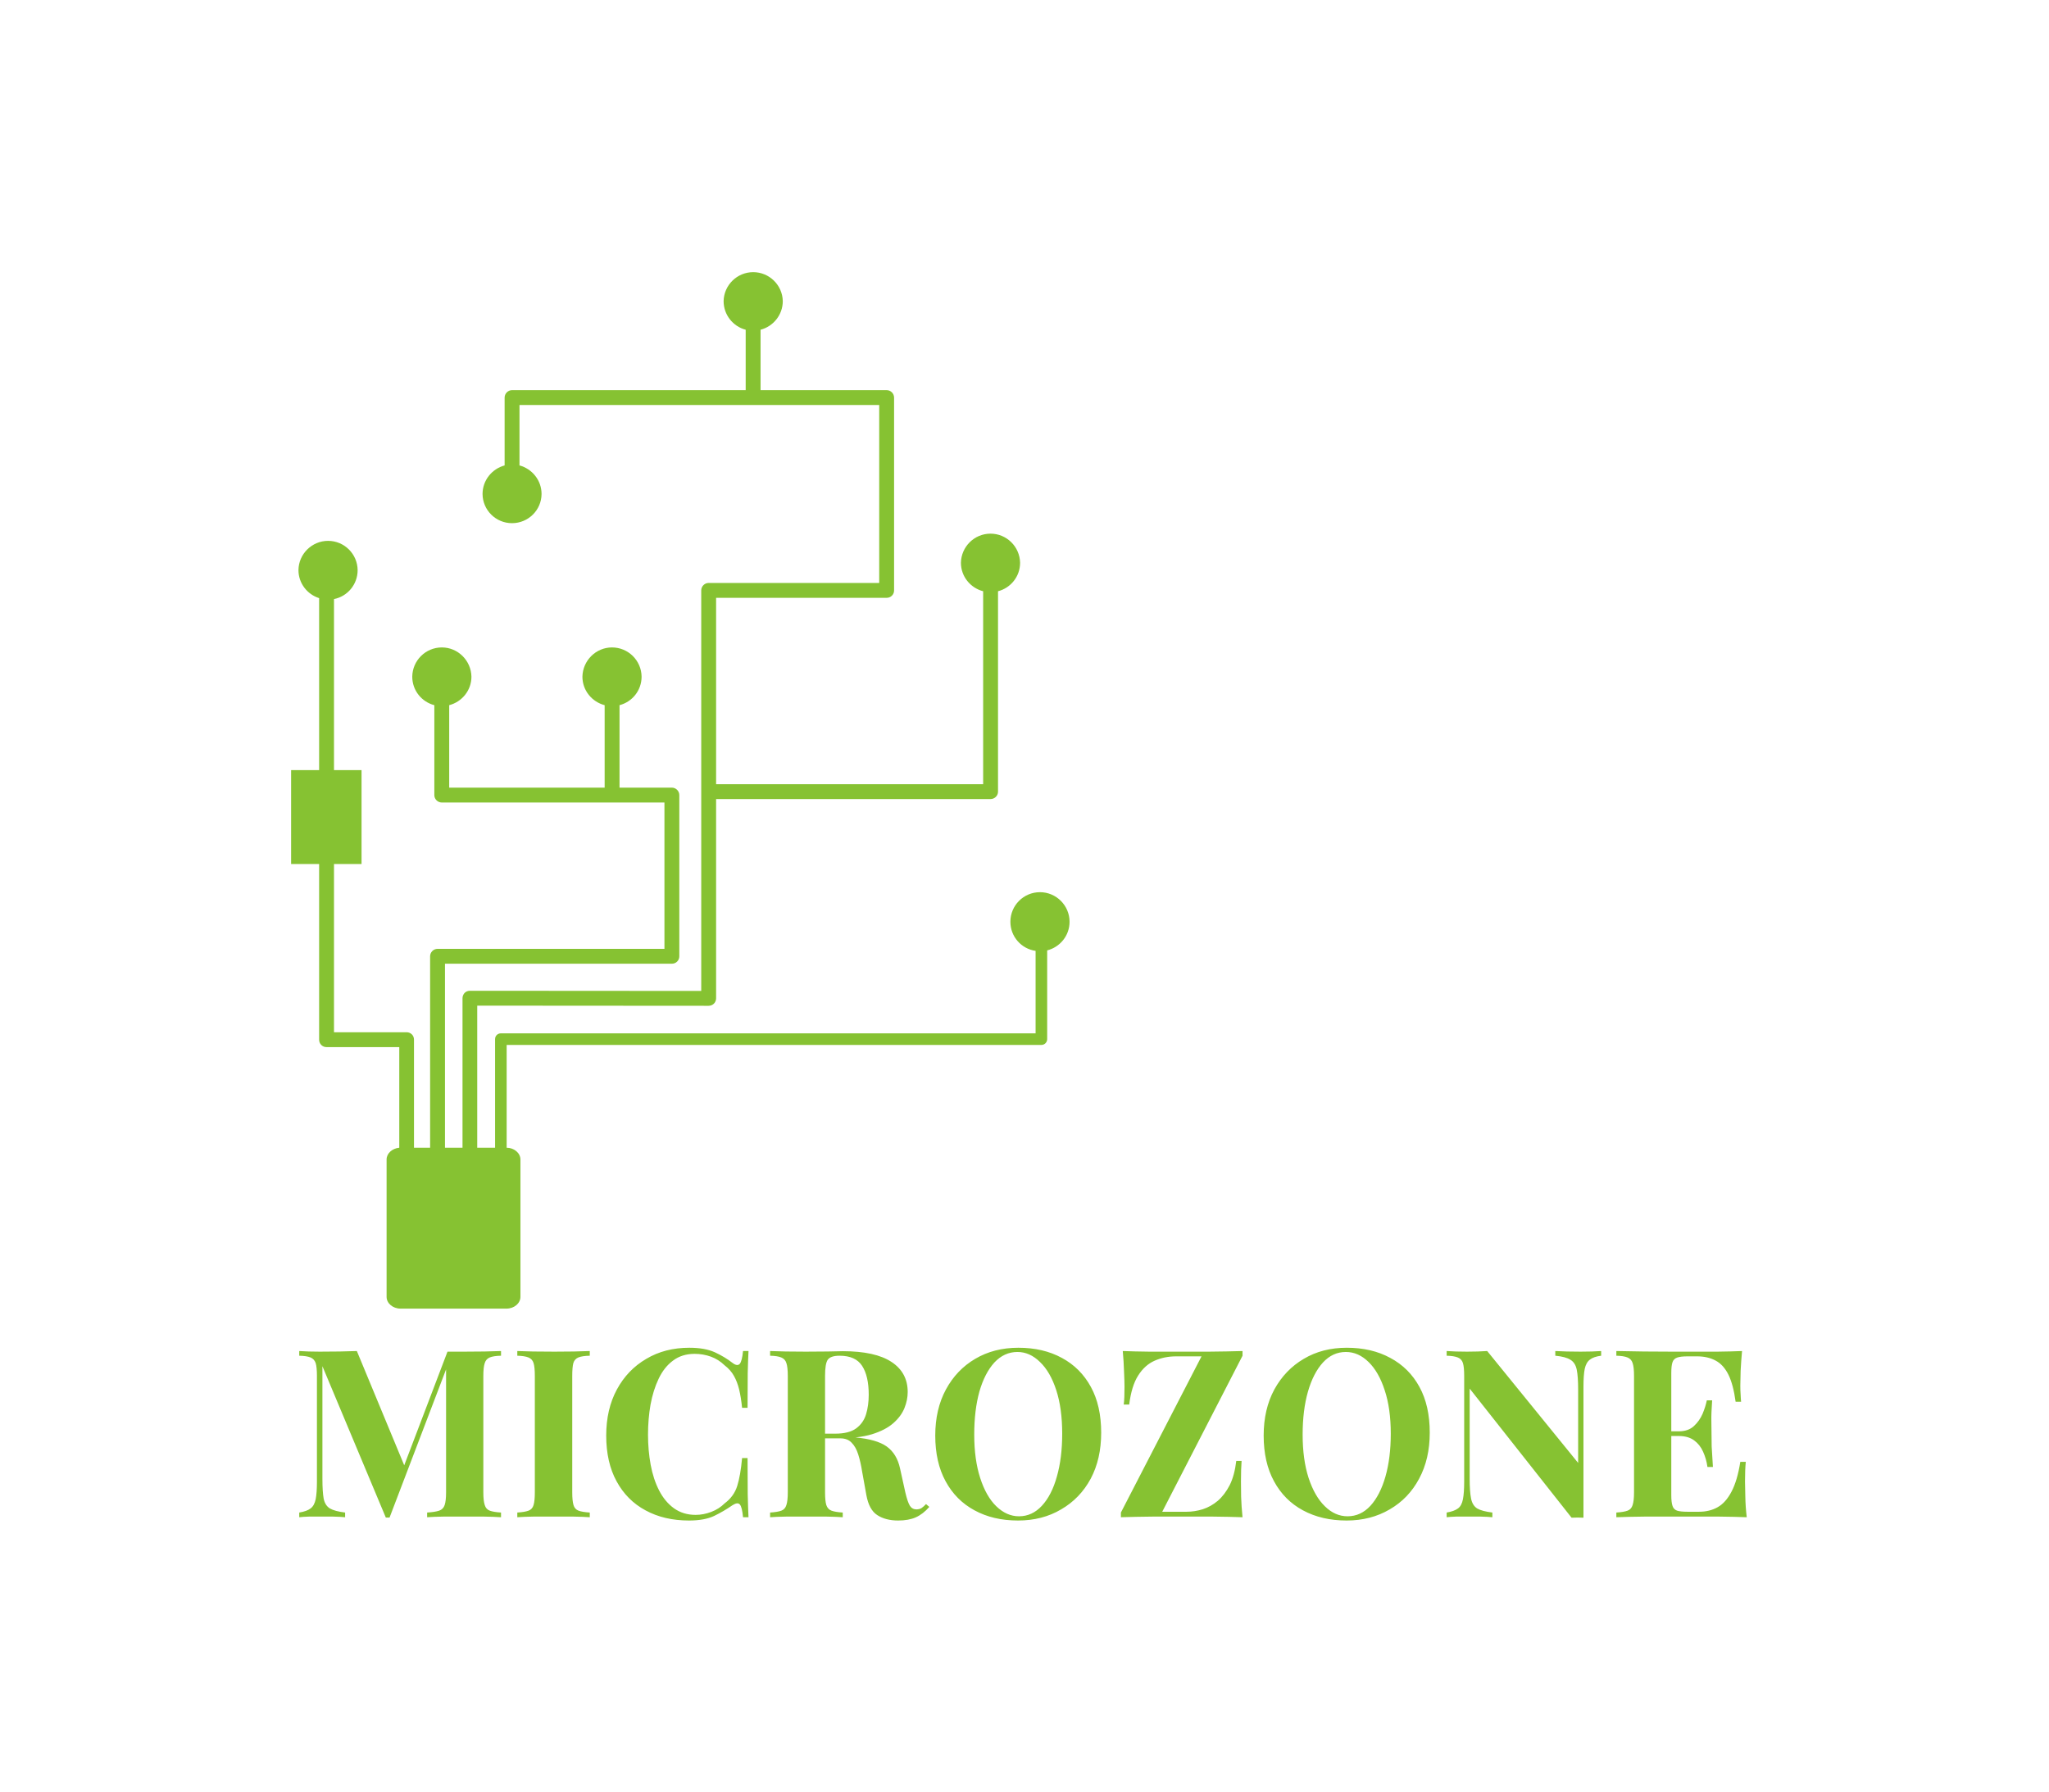 <svg xmlns="http://www.w3.org/2000/svg" version="1.1" xmlns:xlink="http://www.w3.org/1999/xlink" viewBox="0 0 11.1 9.711"><g transform="matrix(0.848,0,0,0.848,1.577,7.303)"><g transform="matrix(1,0,0,1,0,0)" clip-path="url(#SvgjsClipPath23985)"><g clip-path="url(#be772e50a-d433-4fcd-beb1-0a464fb2a83d6763cd88-ccf7-488b-b567-4484e18abd00)"><path d=" M 4.973 -2.722 C 4.973 -2.826 4.888 -2.911 4.784 -2.911 C 4.679 -2.911 4.595 -2.826 4.595 -2.722 C 4.595 -2.627 4.665 -2.549 4.756 -2.536 L 4.756 -2.009 L 1.34 -2.009 C 1.319 -2.009 1.303 -1.993 1.303 -1.972 L 1.303 -1.278 L 1.189 -1.278 L 1.189 -2.186 L 2.667 -2.185 L 2.667 -2.185 C 2.694 -2.185 2.715 -2.206 2.715 -2.233 L 2.715 -3.506 L 4.468 -3.506 C 4.494 -3.506 4.516 -3.527 4.516 -3.553 L 4.516 -4.834 C 4.597 -4.855 4.657 -4.928 4.657 -5.016 C 4.655 -5.119 4.571 -5.202 4.468 -5.202 C 4.365 -5.202 4.281 -5.119 4.279 -5.016 C 4.279 -4.928 4.34 -4.855 4.421 -4.834 L 4.421 -3.601 L 2.715 -3.601 L 2.715 -4.792 L 3.805 -4.792 C 3.831 -4.792 3.852 -4.813 3.852 -4.839 L 3.852 -6.071 C 3.852 -6.084 3.847 -6.096 3.838 -6.105 C 3.829 -6.114 3.817 -6.119 3.805 -6.119 L 2.999 -6.119 L 2.999 -6.505 C 3.08 -6.526 3.141 -6.6 3.141 -6.688 C 3.139 -6.79 3.055 -6.873 2.952 -6.873 C 2.849 -6.873 2.765 -6.79 2.763 -6.688 C 2.763 -6.6 2.823 -6.526 2.904 -6.505 L 2.904 -6.119 L 1.411 -6.119 C 1.399 -6.119 1.387 -6.114 1.378 -6.105 C 1.369 -6.096 1.364 -6.084 1.364 -6.071 L 1.364 -5.638 C 1.283 -5.616 1.223 -5.543 1.223 -5.455 C 1.224 -5.352 1.308 -5.269 1.411 -5.269 C 1.515 -5.269 1.599 -5.352 1.6 -5.455 C 1.6 -5.543 1.54 -5.616 1.459 -5.638 L 1.459 -6.024 L 3.757 -6.024 L 3.757 -4.887 L 2.667 -4.887 C 2.655 -4.887 2.643 -4.882 2.634 -4.873 C 2.625 -4.864 2.62 -4.852 2.62 -4.839 L 2.62 -2.28 L 1.142 -2.281 L 1.142 -2.281 C 1.129 -2.281 1.117 -2.276 1.108 -2.267 C 1.1 -2.258 1.095 -2.246 1.095 -2.234 L 1.095 -1.278 L 0.983 -1.278 L 0.983 -2.454 L 2.433 -2.454 C 2.459 -2.454 2.48 -2.475 2.48 -2.501 L 2.48 -3.531 C 2.48 -3.544 2.475 -3.556 2.466 -3.565 C 2.457 -3.574 2.445 -3.579 2.433 -3.579 L 2.098 -3.579 L 2.098 -4.106 C 2.179 -4.127 2.239 -4.2 2.239 -4.288 C 2.238 -4.391 2.154 -4.475 2.05 -4.475 C 1.947 -4.475 1.863 -4.391 1.861 -4.288 C 1.861 -4.2 1.922 -4.127 2.003 -4.106 L 2.003 -3.579 L 1.01 -3.579 L 1.01 -4.106 C 1.091 -4.127 1.152 -4.2 1.152 -4.288 C 1.15 -4.391 1.066 -4.475 0.963 -4.475 C 0.859 -4.475 0.775 -4.391 0.774 -4.288 C 0.774 -4.2 0.834 -4.127 0.915 -4.106 L 0.915 -3.531 C 0.915 -3.505 0.937 -3.484 0.963 -3.484 L 2.385 -3.484 L 2.385 -2.549 L 0.936 -2.549 C 0.923 -2.549 0.911 -2.544 0.902 -2.535 C 0.893 -2.526 0.888 -2.514 0.888 -2.501 L 0.888 -1.278 L 0.785 -1.278 L 0.785 -1.968 C 0.785 -1.981 0.781 -1.993 0.772 -2.002 C 0.763 -2.011 0.751 -2.016 0.738 -2.016 L 0.274 -2.016 L 0.274 -3.091 L 0.45 -3.091 L 0.45 -3.691 L 0.274 -3.691 L 0.274 -4.784 C 0.36 -4.801 0.425 -4.877 0.425 -4.969 C 0.424 -5.072 0.34 -5.156 0.236 -5.156 C 0.133 -5.156 0.048 -5.072 0.047 -4.969 C 0.047 -4.885 0.103 -4.814 0.179 -4.79 L 0.179 -3.691 L 0 -3.691 L 0 -3.091 L 0.179 -3.091 L 0.179 -1.968 C 0.179 -1.942 0.2 -1.921 0.226 -1.921 L 0.691 -1.921 L 0.691 -1.278 C 0.646 -1.274 0.61 -1.242 0.61 -1.203 L 0.61 -0.325 C 0.61 -0.284 0.65 -0.25 0.699 -0.25 L 1.376 -0.25 C 1.425 -0.25 1.465 -0.284 1.465 -0.325 L 1.465 -1.203 C 1.465 -1.244 1.425 -1.278 1.377 -1.278 L 1.377 -1.935 L 4.793 -1.935 C 4.814 -1.935 4.83 -1.952 4.83 -1.972 L 4.83 -2.539 C 4.912 -2.56 4.973 -2.633 4.973 -2.722" fill="#86c232" transform="matrix(1,0,0,1,0,0)" fill-rule="nonzero"></path></g></g><g><path d=" M 1.341 0.021 L 1.341 0.051 Q 1.293 0.052 1.269 0.062 Q 1.245 0.072 1.237 0.098 Q 1.228 0.124 1.228 0.18 L 1.228 0.924 Q 1.228 0.978 1.237 1.005 Q 1.245 1.032 1.269 1.041 Q 1.293 1.05 1.341 1.053 L 1.341 1.083 Q 1.299 1.08 1.235 1.079 Q 1.171 1.079 1.105 1.079 Q 1.034 1.079 0.971 1.079 Q 0.907 1.08 0.869 1.083 L 0.869 1.053 Q 0.919 1.05 0.946 1.041 Q 0.972 1.032 0.981 1.005 Q 0.99 0.978 0.99 0.924 L 0.99 0.112 L 1 0.112 L 0.629 1.085 L 0.605 1.085 L 0.2 0.118 L 0.2 0.837 Q 0.2 0.919 0.208 0.964 Q 0.217 1.008 0.248 1.027 Q 0.279 1.045 0.345 1.053 L 0.345 1.083 Q 0.317 1.08 0.27 1.079 Q 0.224 1.079 0.183 1.079 Q 0.148 1.079 0.113 1.079 Q 0.076 1.08 0.052 1.083 L 0.052 1.053 Q 0.101 1.045 0.124 1.027 Q 0.148 1.01 0.157 0.968 Q 0.165 0.927 0.165 0.855 L 0.165 0.18 Q 0.165 0.124 0.157 0.098 Q 0.148 0.072 0.124 0.062 Q 0.099 0.052 0.052 0.051 L 0.052 0.021 Q 0.076 0.022 0.113 0.024 Q 0.148 0.025 0.183 0.025 Q 0.247 0.025 0.31 0.024 Q 0.372 0.022 0.42 0.021 L 0.735 0.781 L 0.698 0.816 L 0.999 0.025 Q 1.024 0.025 1.052 0.025 Q 1.079 0.025 1.105 0.025 Q 1.171 0.025 1.235 0.024 Q 1.299 0.022 1.341 0.021 M 1.908 0.021 L 1.908 0.051 Q 1.86 0.052 1.835 0.062 Q 1.811 0.072 1.803 0.098 Q 1.796 0.124 1.796 0.18 L 1.796 0.924 Q 1.796 0.978 1.804 1.005 Q 1.812 1.032 1.836 1.041 Q 1.86 1.05 1.908 1.053 L 1.908 1.083 Q 1.868 1.08 1.806 1.079 Q 1.745 1.079 1.682 1.079 Q 1.608 1.079 1.546 1.079 Q 1.484 1.08 1.445 1.083 L 1.445 1.053 Q 1.493 1.05 1.517 1.041 Q 1.541 1.032 1.549 1.005 Q 1.557 0.978 1.557 0.924 L 1.557 0.18 Q 1.557 0.124 1.549 0.098 Q 1.541 0.072 1.516 0.062 Q 1.491 0.052 1.445 0.051 L 1.445 0.021 Q 1.484 0.022 1.546 0.024 Q 1.608 0.025 1.682 0.025 Q 1.745 0.025 1.806 0.024 Q 1.868 0.022 1.908 0.021 M 2.544 0 Q 2.643 0 2.707 0.029 Q 2.77 0.058 2.82 0.097 Q 2.85 0.12 2.866 0.103 Q 2.881 0.085 2.887 0.021 L 2.922 0.021 Q 2.919 0.079 2.917 0.163 Q 2.916 0.246 2.916 0.384 L 2.881 0.384 Q 2.874 0.315 2.862 0.266 Q 2.85 0.217 2.829 0.18 Q 2.808 0.142 2.769 0.112 Q 2.731 0.075 2.682 0.057 Q 2.632 0.039 2.578 0.039 Q 2.497 0.039 2.44 0.082 Q 2.383 0.124 2.348 0.198 Q 2.313 0.271 2.296 0.364 Q 2.28 0.456 2.28 0.555 Q 2.28 0.655 2.297 0.748 Q 2.314 0.84 2.351 0.912 Q 2.388 0.984 2.446 1.026 Q 2.505 1.068 2.584 1.068 Q 2.634 1.068 2.684 1.049 Q 2.734 1.03 2.77 0.994 Q 2.829 0.95 2.85 0.883 Q 2.871 0.816 2.881 0.705 L 2.916 0.705 Q 2.916 0.847 2.917 0.935 Q 2.919 1.023 2.922 1.083 L 2.887 1.083 Q 2.881 1.018 2.867 1.002 Q 2.853 0.985 2.82 1.006 Q 2.764 1.045 2.702 1.075 Q 2.64 1.104 2.542 1.104 Q 2.383 1.104 2.264 1.039 Q 2.145 0.975 2.079 0.853 Q 2.013 0.732 2.013 0.561 Q 2.013 0.393 2.081 0.267 Q 2.149 0.141 2.269 0.071 Q 2.388 0 2.544 0 M 3.06 0.021 Q 3.098 0.022 3.161 0.024 Q 3.225 0.025 3.288 0.025 Q 3.36 0.025 3.428 0.024 Q 3.495 0.022 3.524 0.022 Q 3.732 0.022 3.836 0.091 Q 3.939 0.159 3.939 0.283 Q 3.939 0.334 3.918 0.386 Q 3.897 0.438 3.847 0.482 Q 3.797 0.526 3.71 0.553 Q 3.623 0.579 3.491 0.579 L 3.347 0.579 L 3.347 0.549 L 3.476 0.549 Q 3.564 0.549 3.61 0.515 Q 3.656 0.481 3.673 0.425 Q 3.69 0.369 3.69 0.3 Q 3.69 0.181 3.648 0.116 Q 3.606 0.051 3.504 0.051 Q 3.446 0.051 3.428 0.077 Q 3.411 0.102 3.411 0.18 L 3.411 0.924 Q 3.411 0.978 3.419 1.005 Q 3.428 1.032 3.452 1.041 Q 3.476 1.05 3.524 1.053 L 3.524 1.083 Q 3.483 1.08 3.422 1.079 Q 3.36 1.079 3.297 1.079 Q 3.225 1.079 3.161 1.079 Q 3.098 1.08 3.06 1.083 L 3.06 1.053 Q 3.108 1.05 3.132 1.041 Q 3.156 1.032 3.164 1.005 Q 3.173 0.978 3.173 0.924 L 3.173 0.18 Q 3.173 0.124 3.164 0.098 Q 3.156 0.072 3.131 0.062 Q 3.107 0.052 3.06 0.051 L 3.06 0.021 M 3.344 0.553 Q 3.408 0.555 3.455 0.559 Q 3.503 0.564 3.539 0.568 Q 3.575 0.571 3.603 0.573 Q 3.74 0.585 3.805 0.631 Q 3.87 0.678 3.89 0.771 L 3.924 0.925 Q 3.938 0.985 3.953 1.01 Q 3.968 1.033 3.996 1.033 Q 4.016 1.032 4.028 1.024 Q 4.041 1.015 4.056 0.999 L 4.077 1.017 Q 4.037 1.063 3.99 1.084 Q 3.944 1.104 3.878 1.104 Q 3.797 1.104 3.744 1.069 Q 3.692 1.035 3.675 0.942 L 3.648 0.792 Q 3.638 0.729 3.623 0.682 Q 3.608 0.634 3.581 0.607 Q 3.555 0.579 3.509 0.579 L 3.347 0.579 L 3.344 0.553 M 4.646 0 Q 4.805 0 4.924 0.065 Q 5.043 0.129 5.109 0.25 Q 5.175 0.37 5.175 0.543 Q 5.175 0.711 5.108 0.837 Q 5.04 0.963 4.919 1.033 Q 4.799 1.104 4.644 1.104 Q 4.485 1.104 4.366 1.039 Q 4.247 0.975 4.181 0.853 Q 4.115 0.732 4.115 0.561 Q 4.115 0.393 4.183 0.267 Q 4.251 0.141 4.37 0.071 Q 4.49 0 4.646 0 M 4.64 0.027 Q 4.556 0.027 4.493 0.094 Q 4.431 0.162 4.397 0.28 Q 4.364 0.399 4.364 0.555 Q 4.364 0.714 4.402 0.832 Q 4.44 0.95 4.505 1.013 Q 4.571 1.077 4.65 1.077 Q 4.734 1.077 4.796 1.01 Q 4.859 0.942 4.892 0.823 Q 4.926 0.704 4.926 0.549 Q 4.926 0.388 4.888 0.271 Q 4.85 0.154 4.784 0.091 Q 4.719 0.027 4.64 0.027 M 6.078 0.021 L 6.078 0.051 L 5.565 1.048 L 5.721 1.048 Q 5.772 1.048 5.824 1.032 Q 5.876 1.015 5.92 0.978 Q 5.964 0.94 5.996 0.878 Q 6.027 0.816 6.038 0.723 L 6.072 0.723 Q 6.068 0.774 6.068 0.855 Q 6.068 0.889 6.069 0.952 Q 6.071 1.015 6.078 1.083 Q 5.996 1.08 5.891 1.079 Q 5.787 1.079 5.705 1.079 Q 5.607 1.079 5.501 1.079 Q 5.394 1.08 5.301 1.083 L 5.301 1.053 L 5.816 0.055 L 5.654 0.055 Q 5.579 0.055 5.516 0.083 Q 5.453 0.111 5.411 0.178 Q 5.369 0.244 5.354 0.363 L 5.319 0.363 Q 5.322 0.342 5.323 0.312 Q 5.324 0.282 5.324 0.249 Q 5.324 0.214 5.321 0.151 Q 5.319 0.088 5.313 0.021 Q 5.388 0.024 5.482 0.025 Q 5.576 0.025 5.651 0.025 Q 5.751 0.025 5.865 0.025 Q 5.979 0.024 6.078 0.021 M 6.744 0 Q 6.903 0 7.022 0.065 Q 7.142 0.129 7.208 0.25 Q 7.274 0.37 7.274 0.543 Q 7.274 0.711 7.206 0.837 Q 7.139 0.963 7.018 1.033 Q 6.897 1.104 6.743 1.104 Q 6.584 1.104 6.464 1.039 Q 6.345 0.975 6.279 0.853 Q 6.213 0.732 6.213 0.561 Q 6.213 0.393 6.281 0.267 Q 6.35 0.141 6.469 0.071 Q 6.588 0 6.744 0 M 6.738 0.027 Q 6.654 0.027 6.592 0.094 Q 6.53 0.162 6.496 0.28 Q 6.462 0.399 6.462 0.555 Q 6.462 0.714 6.5 0.832 Q 6.539 0.95 6.604 1.013 Q 6.669 1.077 6.749 1.077 Q 6.833 1.077 6.895 1.01 Q 6.957 0.942 6.991 0.823 Q 7.025 0.704 7.025 0.549 Q 7.025 0.388 6.986 0.271 Q 6.948 0.154 6.883 0.091 Q 6.818 0.027 6.738 0.027 M 8.369 0.021 L 8.369 0.051 Q 8.321 0.057 8.297 0.076 Q 8.273 0.094 8.264 0.135 Q 8.256 0.175 8.256 0.249 L 8.256 1.086 Q 8.238 1.085 8.219 1.085 Q 8.201 1.085 8.18 1.086 L 7.529 0.261 L 7.529 0.837 Q 7.529 0.919 7.538 0.964 Q 7.547 1.008 7.577 1.027 Q 7.608 1.045 7.674 1.053 L 7.674 1.083 Q 7.646 1.08 7.599 1.079 Q 7.553 1.079 7.512 1.079 Q 7.478 1.079 7.442 1.079 Q 7.406 1.08 7.382 1.083 L 7.382 1.053 Q 7.43 1.045 7.454 1.027 Q 7.478 1.01 7.486 0.968 Q 7.494 0.927 7.494 0.855 L 7.494 0.18 Q 7.494 0.124 7.486 0.098 Q 7.478 0.072 7.453 0.062 Q 7.428 0.052 7.382 0.051 L 7.382 0.021 Q 7.406 0.022 7.442 0.024 Q 7.478 0.025 7.512 0.025 Q 7.548 0.025 7.581 0.024 Q 7.614 0.022 7.641 0.021 L 8.222 0.736 L 8.222 0.267 Q 8.222 0.184 8.213 0.14 Q 8.204 0.096 8.173 0.077 Q 8.142 0.057 8.076 0.051 L 8.076 0.021 Q 8.105 0.022 8.151 0.024 Q 8.198 0.025 8.238 0.025 Q 8.274 0.025 8.309 0.024 Q 8.345 0.022 8.369 0.021 M 9.269 0.021 Q 9.263 0.087 9.26 0.148 Q 9.258 0.21 9.258 0.243 Q 9.258 0.273 9.26 0.3 Q 9.261 0.327 9.263 0.345 L 9.228 0.345 Q 9.213 0.235 9.182 0.172 Q 9.15 0.108 9.1 0.082 Q 9.05 0.055 8.982 0.055 L 8.921 0.055 Q 8.876 0.055 8.854 0.063 Q 8.832 0.071 8.825 0.092 Q 8.817 0.114 8.817 0.162 L 8.817 0.942 Q 8.817 0.988 8.825 1.011 Q 8.832 1.033 8.854 1.041 Q 8.876 1.048 8.921 1.048 L 8.994 1.048 Q 9.062 1.048 9.113 1.019 Q 9.165 0.99 9.202 0.919 Q 9.239 0.849 9.258 0.729 L 9.293 0.729 Q 9.288 0.777 9.288 0.855 Q 9.288 0.889 9.29 0.952 Q 9.291 1.015 9.299 1.083 Q 9.222 1.08 9.126 1.079 Q 9.03 1.079 8.955 1.079 Q 8.904 1.079 8.82 1.079 Q 8.736 1.079 8.642 1.079 Q 8.547 1.08 8.466 1.083 L 8.466 1.053 Q 8.514 1.05 8.538 1.041 Q 8.562 1.032 8.57 1.005 Q 8.579 0.978 8.579 0.924 L 8.579 0.18 Q 8.579 0.124 8.57 0.098 Q 8.562 0.072 8.537 0.062 Q 8.513 0.052 8.466 0.051 L 8.466 0.021 Q 8.547 0.022 8.642 0.024 Q 8.736 0.025 8.82 0.025 Q 8.904 0.025 8.955 0.025 Q 9.024 0.025 9.112 0.025 Q 9.2 0.024 9.269 0.021 M 9.035 0.534 Q 9.035 0.534 9.035 0.549 Q 9.035 0.564 9.035 0.564 L 8.772 0.564 Q 8.772 0.564 8.772 0.549 Q 8.772 0.534 8.772 0.534 L 9.035 0.534 M 9.078 0.336 Q 9.072 0.421 9.073 0.466 Q 9.074 0.511 9.074 0.549 Q 9.074 0.587 9.075 0.631 Q 9.077 0.676 9.083 0.762 L 9.048 0.762 Q 9.041 0.71 9.02 0.664 Q 9 0.619 8.963 0.592 Q 8.925 0.564 8.865 0.564 L 8.865 0.534 Q 8.925 0.534 8.961 0.501 Q 8.997 0.468 9.017 0.422 Q 9.036 0.376 9.044 0.336 L 9.078 0.336" fill="#86c232" fill-rule="nonzero"></path></g><g></g></g><defs><clipPath id="SvgjsClipPath23985"><path d=" M 0 -6.873 h 4.973 v 6.623 h -4.973 Z"></path></clipPath><clipPath id="be772e50a-d433-4fcd-beb1-0a464fb2a83d6763cd88-ccf7-488b-b567-4484e18abd00"><path d=" M -0.024 -6.9 L 4.996 -6.9 L 4.996 -0.226 L -0.024 -0.226 Z"></path></clipPath></defs></svg>